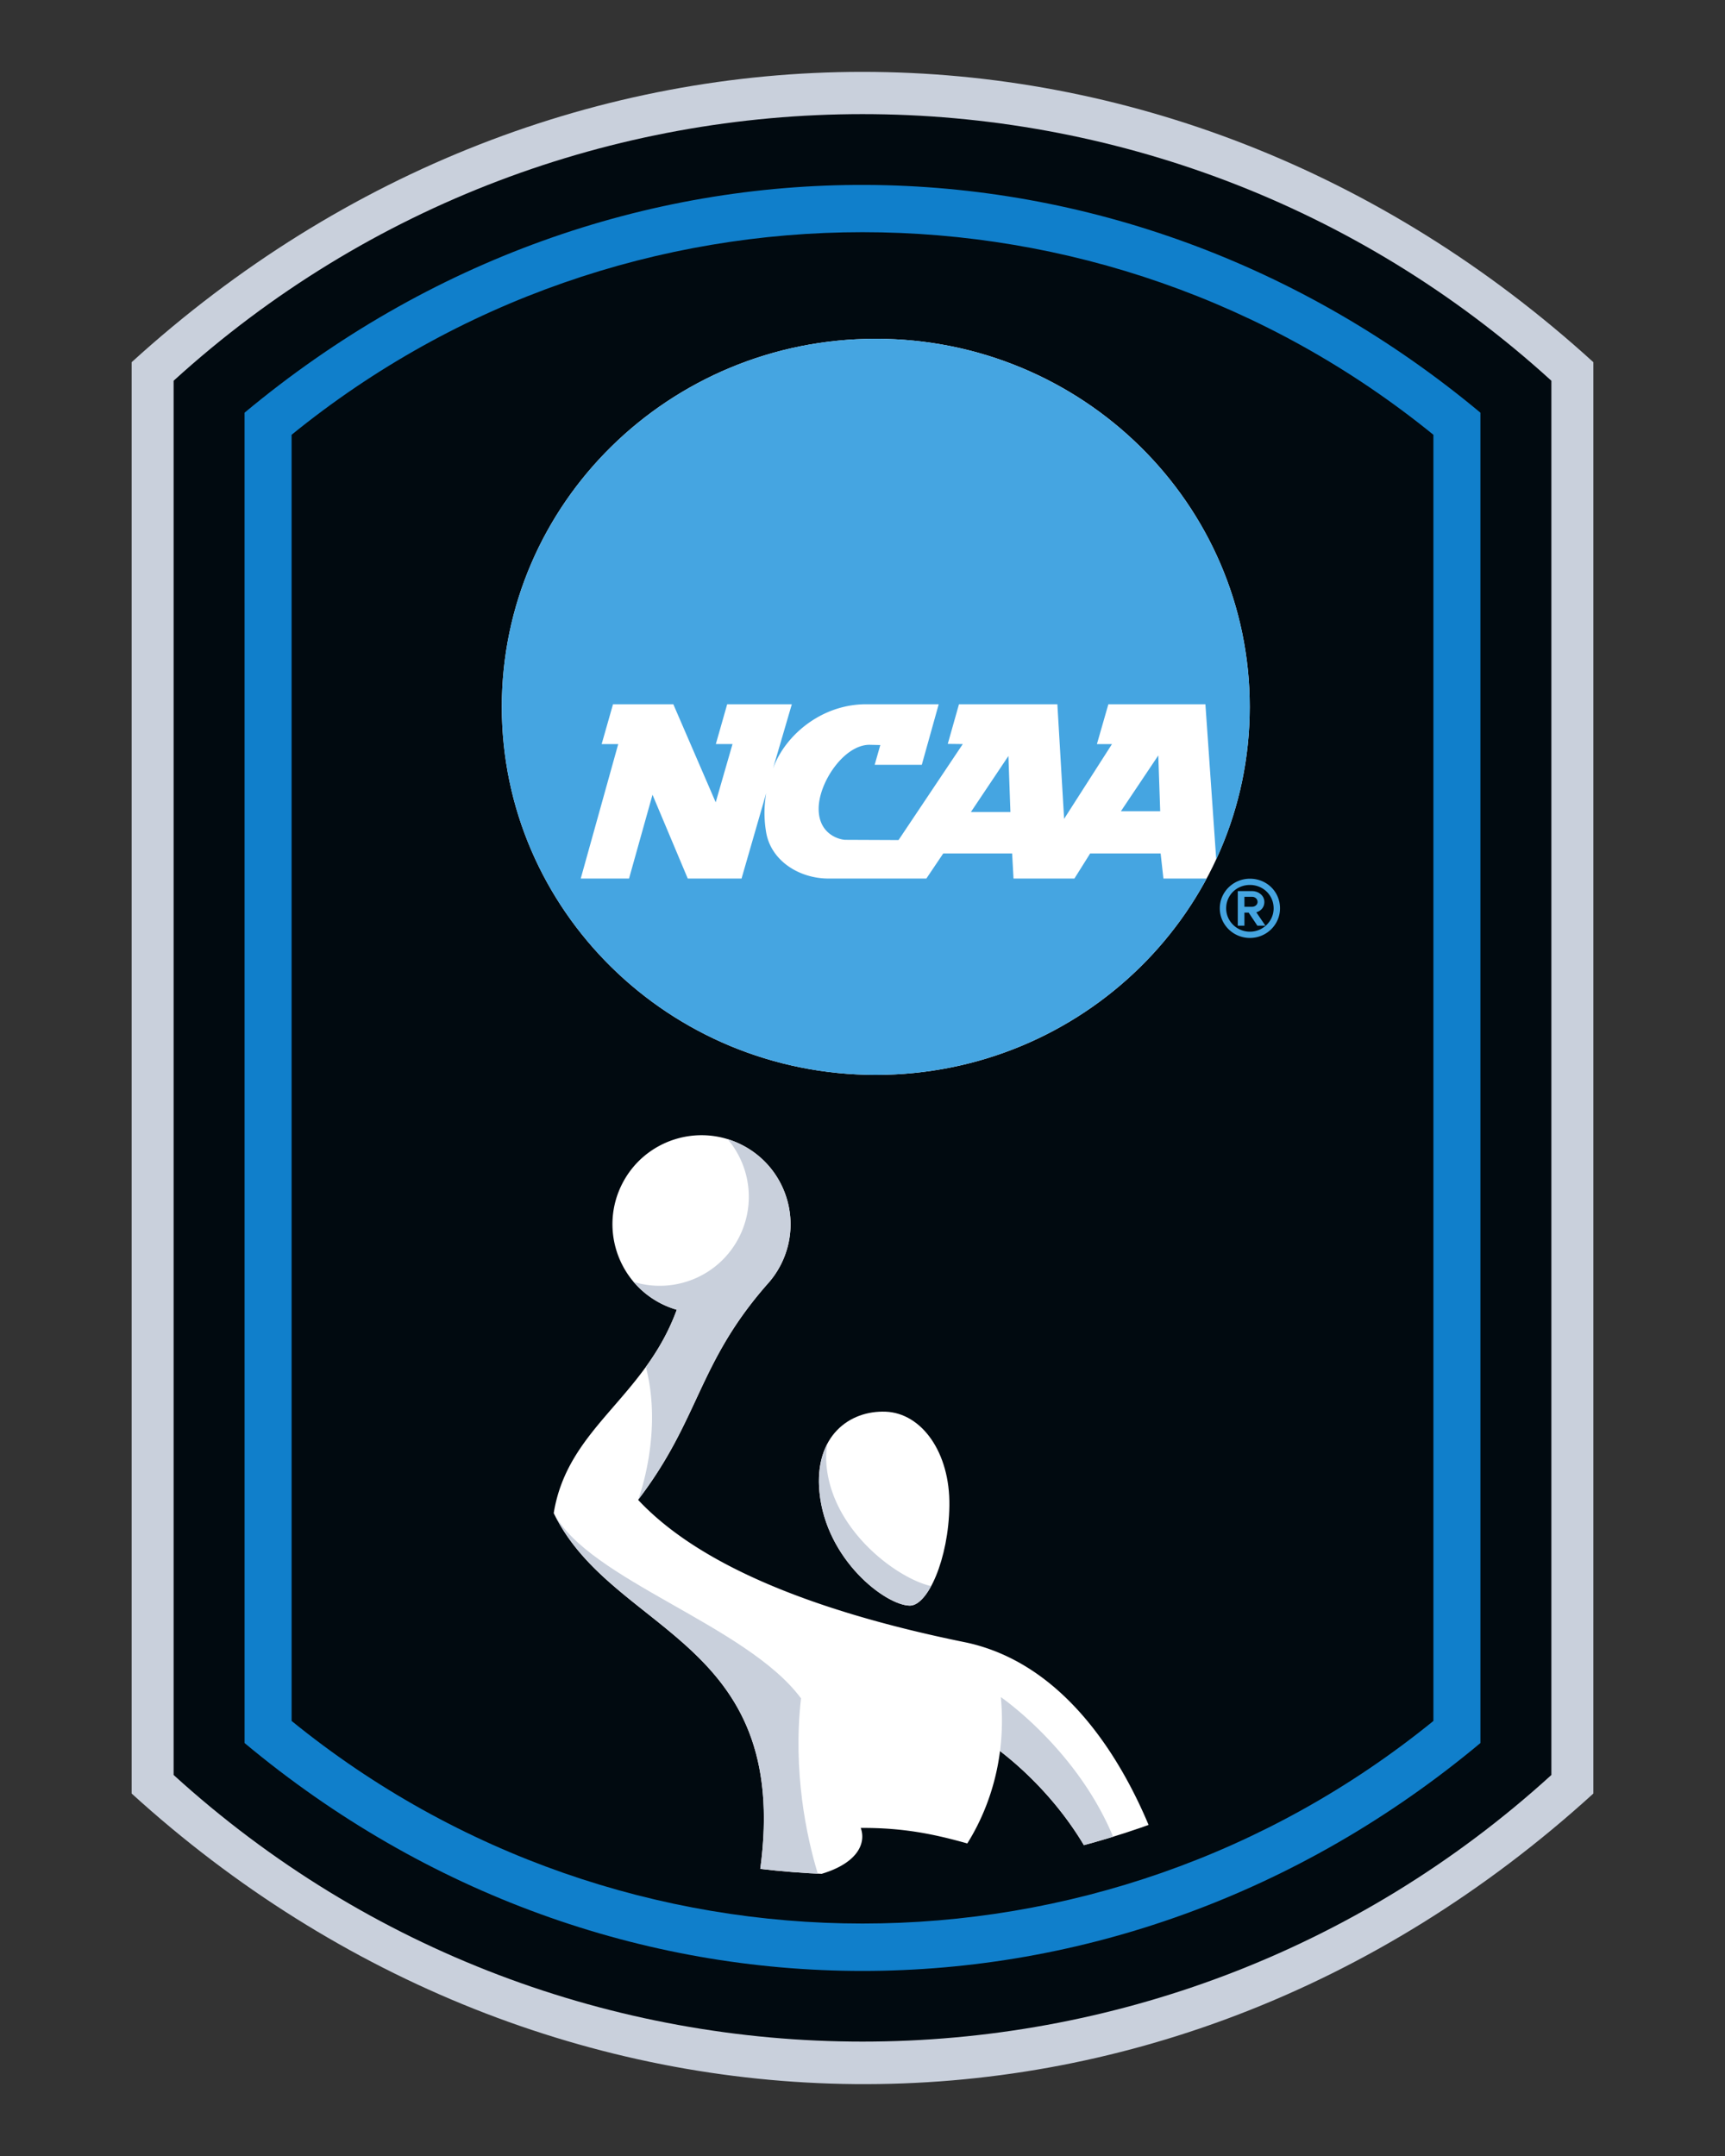 <svg width="288" height="360" xmlns="http://www.w3.org/2000/svg"><rect width="100%" height="100%" fill="#333333" stroke="none"/><defs><clipPath clipPathUnits="userSpaceOnUse" id="a"><path d="M1080 353.121c-228.031 0-447.895 71.77-630.637 204.109v1585.88c182.723 132.33 402.625 204.12 630.637 204.12.02 0-.01 0 0 0 228.03 0 447.9-71.78 630.63-204.12V557.23c-182.72-132.332-402.61-204.109-630.62-204.109h-.01z"/></clipPath><clipPath clipPathUnits="userSpaceOnUse" id="b"><path d="M1080 353.121c-228.031 0-447.895 71.77-630.637 204.109v1585.88c182.723 132.33 402.625 204.12 630.637 204.12.02 0-.01 0 0 0 228.03 0 447.9-71.78 630.63-204.12V557.23c-182.72-132.332-402.61-204.109-630.62-204.109h-.01z"/></clipPath><clipPath clipPathUnits="userSpaceOnUse" id="c"><path d="M1080 353.121c-228.031 0-447.895 71.77-630.637 204.109v1585.88c182.723 132.33 402.625 204.12 630.637 204.12.02 0-.01 0 0 0 228.03 0 447.9-71.78 630.63-204.12V557.23c-182.72-132.332-402.61-204.109-630.62-204.109h-.01z"/></clipPath><clipPath clipPathUnits="userSpaceOnUse" id="d"><path d="M1080 353.121c-228.031 0-447.895 71.77-630.637 204.109v1585.88c182.723 132.33 402.625 204.12 630.637 204.12.02 0-.01 0 0 0 228.03 0 447.9-71.78 630.63-204.12V557.23c-182.72-132.332-402.61-204.109-630.62-204.109h-.01z"/></clipPath></defs><path d="M21.978 60.479v238.996c69.281 63.092 171.251 66.29 244.043.001l.002-57.07V60.48C195.044-4.157 92.953-4.161 21.978 60.479" fill="#c9d0dc"/><path d="M259.012 63.576c-65.184-59.361-164.84-59.361-230.025 0v232.801c65.185 59.363 164.84 59.363 230.025.002l.001-.002V63.576h-.001" fill="#010a10"/><path d="M48.686 287.356c55.466 45.108 135.16 45.104 190.63 0l-.001-214.757C183.848 27.49 104.152 27.493 48.684 72.6zm-7.853 3.69L40.83 68.91c61.557-51.311 146.225-50.107 206.336-.002l.002 222.136c-60.778 50.74-145.558 50.74-206.336 0" fill="#107fcb"/><path d="M208.653 118.024c0 33.94-27.954 61.455-62.436 61.455s-62.436-27.515-62.436-61.455 27.954-61.455 62.436-61.455 62.436 27.515 62.436 61.455" fill="#fff"/><path d="M162.103 135.58h6.592l-.334-9.348zm25.042-.127h6.558l-.318-9.313zm7.096 11.244h7.214c-10.468 19.498-31.278 32.782-55.239 32.782-34.482 0-62.436-27.515-62.436-61.455s27.954-61.455 62.436-61.455c34.484 0 62.436 27.515 62.436 61.455 0 9.085-2.003 17.71-5.596 25.47l-1.805-25.9h-16.203l-1.91 6.649h2.515l-7.993 12.484-1.125-19.134h-16.428l-1.872 6.619 2.506.03-10.725 16.027-8.839-.038c-.924 0-4.498-.844-4.498-5.192 0-4.359 4.214-10.676 8.492-10.676l1.8.042-.939 3.298h7.867l2.825-10.11H144.6c-7.536 0-13.625 5.3-15.55 10.767l3.15-10.767h-10.792l-1.895 6.65 2.786-.007-2.807 9.733-7.076-16.376h-10.07l-1.895 6.65h2.766l-6.26 22.454h8.064s3.118-11.134 3.92-13.992c1.14 2.704 5.886 13.992 5.886 13.992h8.978l4.12-14.269a19.187 19.187 0 00-.013 6.545c.787 4.672 5.411 7.724 10.448 7.724h16.301l2.816-4.185h11.504l.234 4.185h10.164l2.629-4.185h11.767l.466 4.185M212.641 151.67c0 2.15-1.777 3.9-3.962 3.9-2.187 0-3.963-1.75-3.963-3.9 0-2.189 1.739-3.903 3.963-3.903 2.221 0 3.962 1.714 3.962 3.902m-3.962-4.946c-2.772 0-5.027 2.218-5.027 4.946 0 2.728 2.255 4.947 5.027 4.947 2.772 0 5.026-2.219 5.026-4.947 0-2.773-2.208-4.946-5.026-4.946" fill="#45a5e1"/><path d="M209.963 150.6c0 .483-.462.808-.892.808h-1.306v-1.661h1.306c.429 0 .892.325.892.853m1.13 0c0-1.119-1.049-1.81-2.022-1.81h-2.416v5.78h1.11v-2.182h.708l1.455 2.183h1.345l-1.525-2.242c.479-.12 1.345-.597 1.345-1.729" fill="#45a5e1"/><path d="M1141.99 690.98c22.61-.32 48.83 58.282 49.78 125.391.96 67.109-34.9 116.301-79.97 118.078-45.08 1.77-90.01-30.129-83.1-101.109 8.29-84.942 82.84-141.93 113.29-142.36" transform="matrix(.133 0 0 -.133 0 360)" clip-path="url(#a)" fill="#fff"/><path d="M1212.93 644.672h-.02c-205.22 41.609-340.269 102.476-411.894 179.09 77.789 101.91 74.539 170.758 161.968 270.488 6.684 7.3 12.532 15.6 17.235 24.85 27.981 55.02 6.078 122.31-48.946 150.29-55.015 27.98-122.3 6.07-150.289-48.95-27.98-55.02-6.062-122.3 48.954-150.29a112.63 112.63 0 0119.605-7.73c-40.797-111.701-136.984-147.889-154.441-255.279 75.312-154.942 306.318-157.262 256.945-462.442 16.437.012 31.07.891 44.027 2.473 73.296 8.93 93.166 40.367 84.436 64.687 54.87.411 94.47-8.429 133.75-19.461 15.15 24.114 34.4 63.622 41.07 115.981 27.51-21.109 86.78-73.09 123.64-152.84a719.324 719.324 0 0134.04-2.699c16.05-.91 33.28-1.371 51.89-1.309-18.31 61.41-89 257.969-251.97 293.141" transform="matrix(.133 0 0 -.133 0 360)" clip-path="url(#b)" fill="#fff"/><path d="M1256.36 576.141c2.29-24.481 1.61-47.11-1.02-67.762 27.5-21.109 86.77-73.09 123.63-152.84a718.265 718.265 0 0134.04-2.699c-33.5 139.051-156.65 223.301-156.65 223.301m-218.04 284c-1.79 12.55-1.55 23.781.24 33.859-8.2-15.551-12.31-35.629-9.86-60.66 8.29-84.949 82.84-141.93 113.29-142.36 8.99-.128 18.54 9.18 26.85 24.532-40.57 9-119.18 65.5-130.52 144.629M931.273 1269.39c-5.828 2.96-11.793 5.33-17.832 7.2 28.25-33.32 35.418-81.63 14.387-123-25.027-49.19-81.469-71.88-132.461-56.14 9.324-10.99 20.93-20.35 34.571-27.3 6.394-3.24 12.96-5.8 19.605-7.73-10.172-27.86-23.789-51.02-38.777-71.76 21.922-84.16-9.75-166.898-9.75-166.898 77.789 101.91 74.539 170.758 161.968 270.478a111.825 111.825 0 0117.235 24.86c27.981 55.02 6.07 122.31-48.946 150.29" transform="matrix(.133 0 0 -.133 0 360)" clip-path="url(#c)" fill="#c9d0dc"/><path d="M1005.51 574.559c-68.018 92.031-266.686 148.761-310.377 232.75-.008-.02-.008-.039-.012-.047.121-.313.258-.614.379-.91 75.719-154.161 305.82-157.012 256.543-461.653 16.434.012 31.066.891 44.031 2.473 11.636 1.41 21.916 3.398 30.966 5.84-14.91 48.277-31.825 130.16-21.53 221.547" transform="matrix(.133 0 0 -.133 0 360)" clip-path="url(#d)" fill="#c9d0dc"/></svg>
